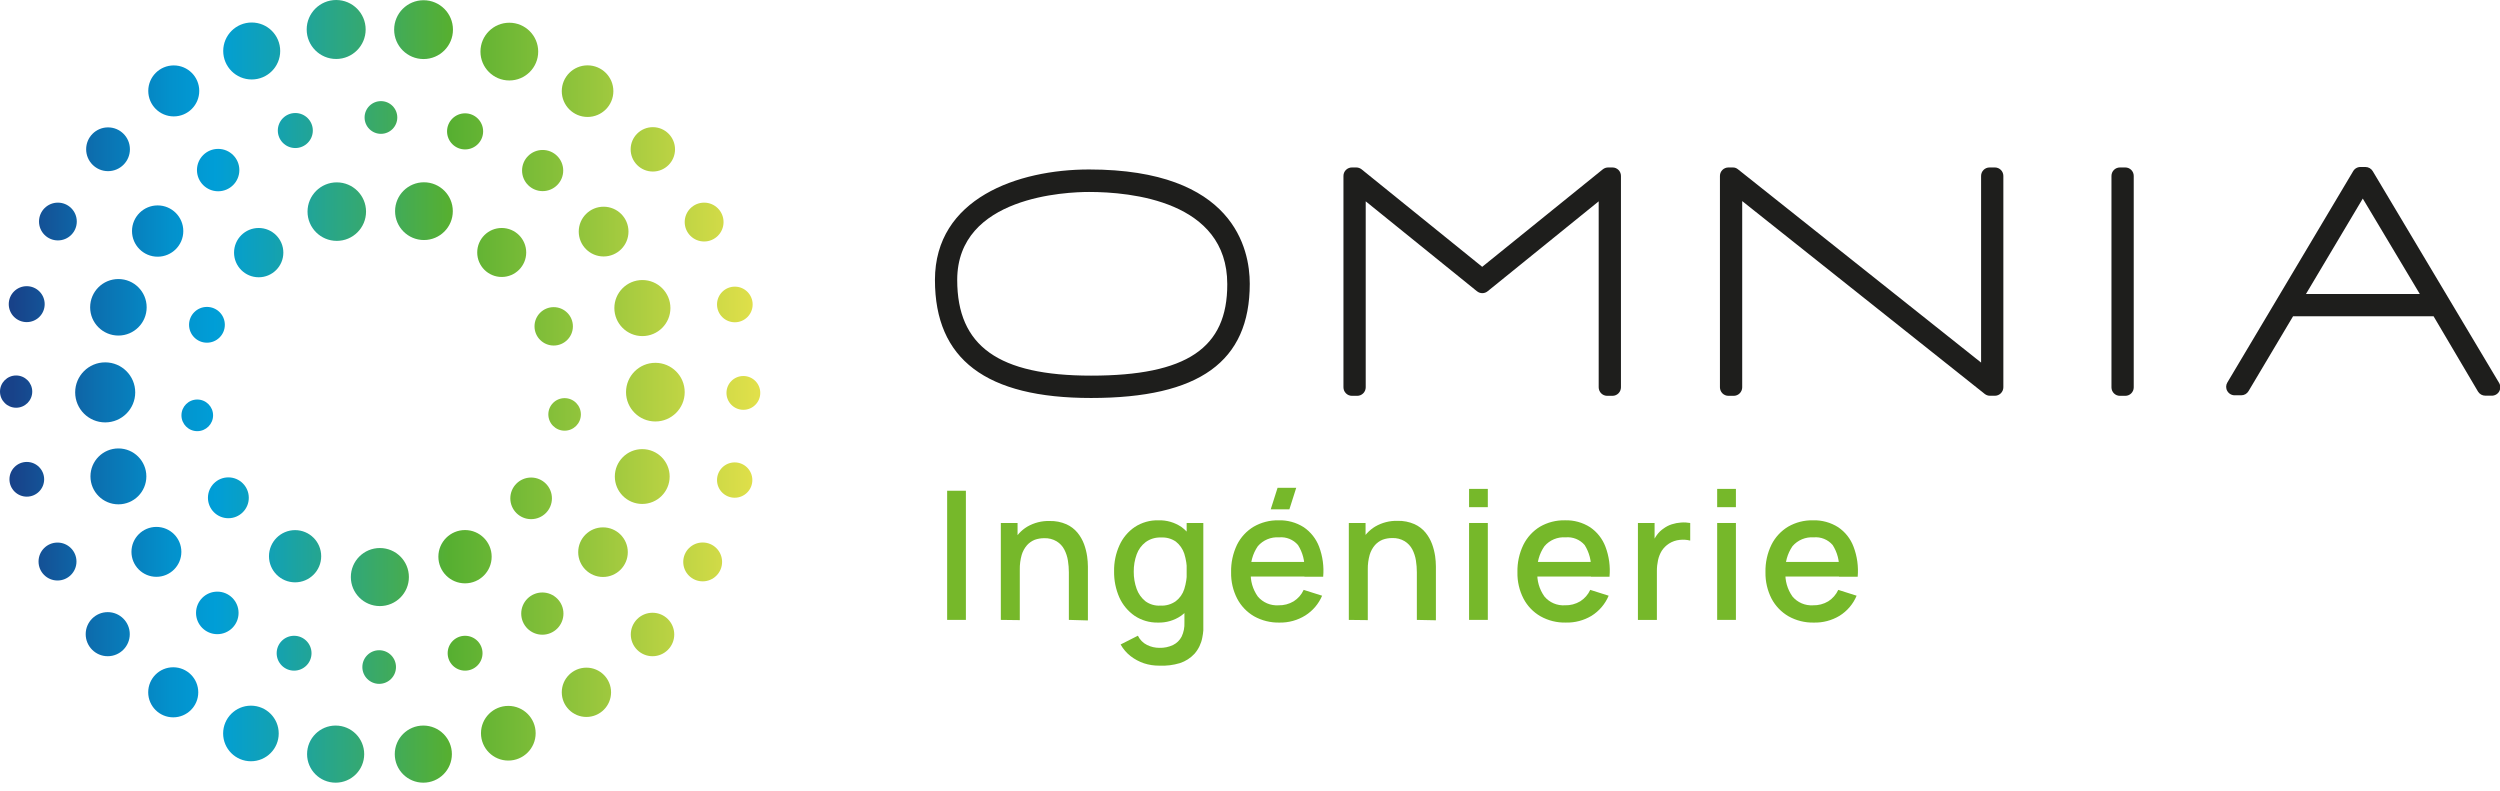 <svg xmlns="http://www.w3.org/2000/svg" width="278" height="88" viewBox="0 0 278 88" fill="none"><g clip-path="url(#clip0_1526_71462)"><path d="M105.323 68.932V54.57H107.407V68.932H105.323Z" fill="#76B82A"></path><path d="M111.292 68.932V58.157H113.153V61.273H113.401V68.958L111.292 68.932ZM118.857 68.932V63.638C118.856 63.206 118.822 62.775 118.755 62.349C118.689 61.917 118.553 61.499 118.353 61.111C118.158 60.733 117.863 60.417 117.5 60.197C117.08 59.947 116.596 59.826 116.108 59.847C115.75 59.846 115.395 59.906 115.058 60.026C114.732 60.159 114.44 60.363 114.204 60.624C113.934 60.937 113.733 61.304 113.614 61.7C113.463 62.23 113.391 62.78 113.401 63.331L112.112 62.836C112.097 61.951 112.284 61.075 112.658 60.274C113.01 59.568 113.554 58.975 114.229 58.566C114.983 58.129 115.843 57.91 116.714 57.934C117.36 57.917 118.001 58.042 118.593 58.302C119.069 58.517 119.489 58.838 119.822 59.241C120.132 59.623 120.377 60.052 120.548 60.513C120.707 60.95 120.822 61.402 120.889 61.862C120.944 62.244 120.972 62.629 120.975 63.015V68.992L118.857 68.932Z" fill="#76B82A"></path><path d="M128.745 69.231C127.836 69.247 126.943 68.988 126.184 68.488C125.44 67.975 124.85 67.27 124.476 66.447C124.072 65.531 123.871 64.537 123.887 63.536C123.868 62.536 124.072 61.544 124.485 60.633C124.854 59.81 125.446 59.106 126.192 58.6C126.971 58.093 127.885 57.834 128.814 57.858C129.724 57.829 130.621 58.089 131.375 58.6C132.074 59.114 132.613 59.816 132.929 60.624C133.647 62.493 133.647 64.561 132.929 66.43C132.604 67.247 132.053 67.955 131.341 68.471C130.58 68.996 129.67 69.262 128.745 69.231ZM128.908 74.021C128.328 74.026 127.751 73.937 127.2 73.756C126.668 73.573 126.169 73.305 125.723 72.962C125.269 72.609 124.892 72.167 124.613 71.665L126.534 70.691C126.751 71.14 127.111 71.504 127.559 71.724C127.983 71.934 128.451 72.042 128.925 72.04C129.449 72.057 129.97 71.949 130.445 71.724C130.857 71.523 131.192 71.193 131.401 70.785C131.628 70.3 131.733 69.766 131.708 69.231V66.191H131.956V58.156H133.809V69.257C133.809 69.547 133.809 69.82 133.809 70.11C133.789 70.372 133.751 70.631 133.698 70.887C133.579 71.551 133.284 72.17 132.844 72.681C132.398 73.17 131.834 73.534 131.205 73.739C130.469 73.962 129.701 74.057 128.933 74.021H128.908ZM129.036 67.344C129.643 67.378 130.245 67.207 130.743 66.857C131.19 66.516 131.521 66.044 131.691 65.508C132.09 64.223 132.09 62.848 131.691 61.563C131.515 61.035 131.188 60.569 130.752 60.223C130.269 59.892 129.688 59.733 129.104 59.77C128.493 59.742 127.891 59.923 127.396 60.282C126.938 60.632 126.591 61.106 126.397 61.649C126.176 62.262 126.066 62.91 126.073 63.561C126.065 64.219 126.175 64.872 126.397 65.491C126.591 66.031 126.931 66.507 127.379 66.866C127.86 67.212 128.445 67.381 129.036 67.344Z" fill="#76B82A"></path><path d="M142.279 69.231C141.291 69.254 140.315 69.013 139.452 68.531C138.653 68.067 138.002 67.386 137.574 66.567C137.108 65.662 136.877 64.656 136.899 63.639C136.874 62.579 137.1 61.529 137.557 60.573C137.972 59.742 138.614 59.046 139.41 58.567C140.25 58.084 141.207 57.838 142.176 57.858C143.166 57.828 144.141 58.096 144.977 58.626C145.755 59.157 146.351 59.914 146.685 60.795C147.084 61.86 147.239 63.001 147.137 64.134H145.054V63.374C145.112 62.399 144.861 61.431 144.336 60.607C144.079 60.306 143.753 60.072 143.386 59.923C143.019 59.774 142.622 59.716 142.227 59.754C141.785 59.722 141.342 59.795 140.933 59.965C140.523 60.136 140.16 60.399 139.871 60.735C139.296 61.571 139.02 62.575 139.085 63.587C139.023 64.567 139.301 65.538 139.871 66.337C140.149 66.665 140.5 66.923 140.896 67.092C141.292 67.261 141.721 67.336 142.151 67.31C142.751 67.329 143.344 67.175 143.858 66.866C144.345 66.559 144.73 66.117 144.968 65.594L147.018 66.243C146.635 67.147 145.986 67.913 145.156 68.437C144.294 68.975 143.295 69.251 142.279 69.231ZM138.436 64.108V62.486H146.121V64.108H138.436ZM143.38 56.637H141.305L142.065 54.246H144.14L143.38 56.637Z" fill="#76B82A"></path><path d="M149.989 68.933V58.157H151.851V61.274H152.098V68.958L149.989 68.933ZM157.554 68.933V63.639C157.555 63.201 157.52 62.765 157.452 62.332C157.386 61.901 157.25 61.483 157.051 61.094C156.853 60.719 156.558 60.403 156.197 60.181C155.777 59.931 155.293 59.809 154.805 59.831C154.447 59.829 154.092 59.89 153.755 60.01C153.429 60.142 153.137 60.347 152.901 60.608C152.631 60.921 152.43 61.287 152.312 61.684C152.161 62.214 152.089 62.763 152.098 63.314L150.8 62.819C150.788 61.934 150.978 61.058 151.355 60.258C151.704 59.549 152.25 58.956 152.927 58.55C153.68 58.112 154.54 57.893 155.411 57.918C156.057 57.9 156.698 58.026 157.29 58.285C157.766 58.5 158.187 58.821 158.519 59.224C158.829 59.606 159.074 60.036 159.245 60.497C159.405 60.934 159.519 61.386 159.587 61.846C159.641 62.228 159.67 62.613 159.672 62.998V68.975L157.554 68.933Z" fill="#76B82A"></path><path d="M163.361 56.397V54.365H165.445V56.397H163.361ZM163.361 68.932V58.156H165.445V68.932H163.361Z" fill="#76B82A"></path><path d="M174.119 69.23C173.134 69.255 172.16 69.013 171.301 68.53C170.498 68.069 169.843 67.387 169.414 66.566C168.949 65.662 168.717 64.655 168.739 63.638C168.713 62.577 168.941 61.526 169.405 60.572C169.82 59.743 170.459 59.048 171.25 58.566C172.09 58.082 173.047 57.837 174.016 57.857C175.006 57.826 175.982 58.094 176.817 58.625C177.597 59.154 178.194 59.912 178.525 60.794C178.928 61.858 179.083 63 178.977 64.133H176.919V63.373C176.981 62.399 176.733 61.431 176.211 60.606C175.951 60.306 175.624 60.071 175.255 59.923C174.887 59.774 174.489 59.716 174.093 59.752C173.652 59.721 173.21 59.793 172.802 59.963C172.394 60.134 172.032 60.398 171.745 60.734C171.164 61.567 170.884 62.573 170.951 63.586C170.891 64.567 171.172 65.538 171.745 66.336C172.021 66.665 172.37 66.924 172.765 67.093C173.159 67.262 173.588 67.336 174.016 67.309C174.616 67.328 175.209 67.174 175.724 66.865C176.21 66.558 176.596 66.116 176.834 65.593L178.883 66.242C178.495 67.166 177.83 67.948 176.979 68.479C176.117 68.996 175.124 69.257 174.119 69.23ZM170.276 64.107V62.485H177.961V64.107H170.276Z" fill="#76B82A"></path><path d="M182.137 68.933V58.157H183.99V60.778L183.733 60.437C183.864 60.096 184.039 59.775 184.254 59.48C184.455 59.202 184.704 58.962 184.989 58.772C185.266 58.567 185.574 58.408 185.902 58.302C186.237 58.194 186.584 58.128 186.935 58.106C187.275 58.079 187.616 58.097 187.952 58.157V60.112C187.569 60.016 187.173 59.99 186.782 60.035C186.359 60.077 185.953 60.217 185.595 60.445C185.275 60.651 185.002 60.922 184.792 61.239C184.596 61.561 184.455 61.913 184.374 62.281C184.287 62.679 184.244 63.086 184.246 63.493V68.933H182.137Z" fill="#76B82A"></path><path d="M190.949 56.397V54.365H193.033V56.397H190.949ZM190.949 68.932V58.156H193.033V68.932H190.949Z" fill="#76B82A"></path><path d="M201.7 69.231C200.715 69.254 199.742 69.012 198.882 68.531C198.081 68.067 197.427 67.386 196.995 66.567C196.533 65.661 196.302 64.655 196.32 63.638C196.294 62.578 196.522 61.527 196.986 60.573C197.401 59.742 198.044 59.046 198.839 58.566C199.677 58.083 200.631 57.838 201.597 57.858C202.589 57.828 203.568 58.096 204.406 58.626C205.187 59.154 205.784 59.912 206.114 60.795C206.517 61.859 206.675 63 206.575 64.134H204.5V63.374C204.566 62.399 204.318 61.43 203.792 60.607C203.534 60.307 203.208 60.072 202.841 59.924C202.474 59.775 202.077 59.717 201.683 59.753C201.24 59.721 200.797 59.793 200.388 59.964C199.978 60.134 199.615 60.399 199.326 60.735C198.751 61.571 198.475 62.575 198.54 63.587C198.479 64.567 198.756 65.538 199.326 66.337C199.603 66.664 199.952 66.923 200.347 67.092C200.741 67.261 201.169 67.335 201.597 67.31C202.197 67.329 202.79 67.174 203.305 66.866C203.789 66.557 204.174 66.115 204.415 65.594L206.456 66.243C206.071 67.169 205.405 67.951 204.552 68.48C203.692 68.996 202.702 69.256 201.7 69.231ZM197.857 64.108V62.486H205.542V64.108H197.857Z" fill="#76B82A"></path><path d="M121.103 18.845C113.196 18.845 103.966 22.055 103.966 31.132C103.966 39.961 109.644 44.256 121.325 44.256C133.364 44.256 138.974 40.217 138.974 31.55C138.974 27.725 137.232 18.845 121.103 18.845ZM121.325 41.771C111.036 41.771 106.442 38.492 106.442 31.132C106.442 21.791 118.686 21.346 121.103 21.346C125.731 21.346 136.472 22.346 136.472 31.593C136.498 38.714 131.955 41.771 121.325 41.771Z" fill="#1E1E1C"></path><path d="M179.311 18.622H178.824C178.611 18.623 178.403 18.695 178.235 18.827L164.821 29.671L151.407 18.827C151.238 18.695 151.031 18.623 150.818 18.622H150.331C150.207 18.622 150.085 18.646 149.971 18.694C149.857 18.741 149.754 18.81 149.667 18.897C149.579 18.984 149.51 19.088 149.463 19.202C149.416 19.316 149.392 19.438 149.392 19.561V43.068C149.392 43.318 149.49 43.558 149.666 43.735C149.842 43.913 150.081 44.014 150.331 44.016H150.929C151.178 44.014 151.417 43.913 151.593 43.735C151.769 43.558 151.868 43.318 151.868 43.068V22.388L164.035 32.224L164.24 32.386C164.407 32.524 164.617 32.6 164.834 32.6C165.05 32.6 165.26 32.524 165.427 32.386L177.774 22.388V43.068C177.774 43.318 177.873 43.558 178.048 43.735C178.224 43.913 178.463 44.014 178.713 44.016H179.311C179.561 44.014 179.8 43.913 179.976 43.735C180.151 43.558 180.25 43.318 180.25 43.068V19.561C180.25 19.312 180.151 19.073 179.975 18.897C179.799 18.721 179.56 18.622 179.311 18.622Z" fill="#1E1E1C"></path><path d="M221.834 18.622H221.236C220.987 18.622 220.748 18.721 220.572 18.898C220.396 19.074 220.297 19.313 220.297 19.562V40.319L193.263 18.827C193.102 18.689 192.895 18.616 192.683 18.622H192.196C192.073 18.622 191.951 18.647 191.837 18.694C191.723 18.741 191.619 18.81 191.532 18.898C191.445 18.985 191.376 19.088 191.328 19.202C191.281 19.316 191.257 19.438 191.257 19.562V43.069C191.257 43.318 191.356 43.558 191.531 43.736C191.707 43.913 191.946 44.014 192.196 44.016H192.794C193.044 44.014 193.283 43.913 193.458 43.736C193.634 43.558 193.733 43.318 193.733 43.069V22.362L220.698 43.803C220.863 43.934 221.067 44.007 221.279 44.008H221.834C222.08 44.007 222.316 43.908 222.491 43.734C222.58 43.646 222.651 43.541 222.7 43.425C222.748 43.31 222.773 43.185 222.773 43.06V19.562C222.773 19.313 222.674 19.074 222.498 18.898C222.322 18.721 222.083 18.622 221.834 18.622Z" fill="#1E1E1C"></path><path d="M236.332 18.622H235.734C235.215 18.622 234.795 19.043 234.795 19.561V43.077C234.795 43.595 235.215 44.016 235.734 44.016H236.332C236.851 44.016 237.271 43.595 237.271 43.077V19.561C237.271 19.043 236.851 18.622 236.332 18.622Z" fill="#1E1E1C"></path><path d="M277.871 42.53L263.843 19.023C263.759 18.885 263.641 18.771 263.501 18.692C263.36 18.613 263.201 18.571 263.04 18.571H262.528C262.357 18.561 262.186 18.6 262.036 18.681C261.885 18.762 261.76 18.884 261.674 19.032L247.679 42.538C247.593 42.682 247.548 42.846 247.548 43.012C247.548 43.179 247.593 43.343 247.679 43.486C247.765 43.635 247.89 43.758 248.04 43.84C248.191 43.923 248.361 43.963 248.533 43.956H249.224C249.388 43.957 249.55 43.915 249.692 43.834C249.834 43.753 249.953 43.636 250.036 43.495L254.988 35.17H270.614L275.557 43.546C275.642 43.685 275.762 43.799 275.904 43.879C276.046 43.958 276.206 43.999 276.369 43.999H277.06C277.233 44.005 277.404 43.964 277.554 43.88C277.705 43.795 277.83 43.671 277.914 43.52C277.997 43.367 278.037 43.194 278.03 43.019C278.022 42.845 277.968 42.676 277.871 42.53ZM256.422 32.694L262.741 22.08L269.085 32.694H256.422Z" fill="#1E1E1C"></path><path d="M37.382 6.558C39.193 6.558 40.661 5.09 40.661 3.279C40.661 1.468 39.193 0 37.382 0C35.572 0 34.103 1.468 34.103 3.279C34.103 5.09 35.572 6.558 37.382 6.558Z" fill="url(#paint0_linear_1526_71462)"></path><path d="M27.99 8.838C29.74 8.838 31.158 7.419 31.158 5.67C31.158 3.92 29.74 2.502 27.99 2.502C26.241 2.502 24.822 3.92 24.822 5.67C24.822 7.419 26.241 8.838 27.99 8.838Z" fill="url(#paint1_linear_1526_71462)"></path><path d="M19.322 12.944C20.888 12.944 22.157 11.675 22.157 10.109C22.157 8.544 20.888 7.274 19.322 7.274C17.756 7.274 16.487 8.544 16.487 10.109C16.487 11.675 17.756 12.944 19.322 12.944Z" fill="url(#paint2_linear_1526_71462)"></path><path d="M32.839 16.462C33.915 16.462 34.786 15.59 34.786 14.515C34.786 13.44 33.915 12.568 32.839 12.568C31.764 12.568 30.893 13.44 30.893 14.515C30.893 15.59 31.764 16.462 32.839 16.462Z" fill="url(#paint3_linear_1526_71462)"></path><path d="M42.361 14.883C43.365 14.883 44.179 14.068 44.179 13.064C44.179 12.059 43.365 11.245 42.361 11.245C41.356 11.245 40.542 12.059 40.542 13.064C40.542 14.068 41.356 14.883 42.361 14.883Z" fill="url(#paint4_linear_1526_71462)"></path><path d="M47.099 6.566C48.906 6.566 50.37 5.102 50.37 3.296C50.37 1.49 48.906 0.025 47.099 0.025C45.293 0.025 43.829 1.49 43.829 3.296C43.829 5.102 45.293 6.566 47.099 6.566Z" fill="url(#paint5_linear_1526_71462)"></path><path d="M56.637 8.948C58.41 8.948 59.848 7.511 59.848 5.738C59.848 3.965 58.41 2.527 56.637 2.527C54.864 2.527 53.427 3.965 53.427 5.738C53.427 7.511 54.864 8.948 56.637 8.948Z" fill="url(#paint6_linear_1526_71462)"></path><path d="M51.718 16.616C52.827 16.616 53.725 15.717 53.725 14.609C53.725 13.501 52.827 12.602 51.718 12.602C50.61 12.602 49.712 13.501 49.712 14.609C49.712 15.717 50.61 16.616 51.718 16.616Z" fill="url(#paint7_linear_1526_71462)"></path><path d="M60.342 21.253C61.606 21.253 62.63 20.228 62.63 18.964C62.63 17.7 61.606 16.676 60.342 16.676C59.078 16.676 58.054 17.7 58.054 18.964C58.054 20.228 59.078 21.253 60.342 21.253Z" fill="url(#paint8_linear_1526_71462)"></path><path d="M65.338 13.005C66.922 13.005 68.207 11.72 68.207 10.136C68.207 8.551 66.922 7.267 65.338 7.267C63.753 7.267 62.469 8.551 62.469 10.136C62.469 11.72 63.753 13.005 65.338 13.005Z" fill="url(#paint9_linear_1526_71462)"></path><path d="M72.596 19.075C73.958 19.075 75.063 17.97 75.063 16.607C75.063 15.245 73.958 14.14 72.596 14.14C71.233 14.14 70.128 15.245 70.128 16.607C70.128 17.97 71.233 19.075 72.596 19.075Z" fill="url(#paint10_linear_1526_71462)"></path><path d="M47.142 26.692C48.915 26.692 50.353 25.254 50.353 23.481C50.353 21.708 48.915 20.27 47.142 20.27C45.369 20.27 43.932 21.708 43.932 23.481C43.932 25.254 45.369 26.692 47.142 26.692Z" fill="url(#paint11_linear_1526_71462)"></path><path d="M67.122 28.519C68.65 28.519 69.888 27.281 69.888 25.753C69.888 24.225 68.65 22.986 67.122 22.986C65.594 22.986 64.356 24.225 64.356 25.753C64.356 27.281 65.594 28.519 67.122 28.519Z" fill="url(#paint12_linear_1526_71462)"></path><path d="M37.45 26.786C39.247 26.786 40.704 25.329 40.704 23.532C40.704 21.736 39.247 20.279 37.45 20.279C35.654 20.279 34.197 21.736 34.197 23.532C34.197 25.329 35.654 26.786 37.45 26.786Z" fill="url(#paint13_linear_1526_71462)"></path><path d="M24.259 21.269C25.561 21.269 26.616 20.214 26.616 18.912C26.616 17.611 25.561 16.556 24.259 16.556C22.957 16.556 21.902 17.611 21.902 18.912C21.902 20.214 22.957 21.269 24.259 21.269Z" fill="url(#paint14_linear_1526_71462)"></path><path d="M12.014 19.032C13.358 19.032 14.447 17.942 14.447 16.599C14.447 15.255 13.358 14.165 12.014 14.165C10.67 14.165 9.58 15.255 9.58 16.599C9.58 17.942 10.67 19.032 12.014 19.032Z" fill="url(#paint15_linear_1526_71462)"></path><path d="M17.531 28.545C19.106 28.545 20.383 27.268 20.383 25.693C20.383 24.118 19.106 22.841 17.531 22.841C15.956 22.841 14.679 24.118 14.679 25.693C14.679 27.268 15.956 28.545 17.531 28.545Z" fill="url(#paint16_linear_1526_71462)"></path><path d="M28.767 30.833C30.281 30.833 31.508 29.606 31.508 28.093C31.508 26.579 30.281 25.352 28.767 25.352C27.253 25.352 26.026 26.579 26.026 28.093C26.026 29.606 27.253 30.833 28.767 30.833Z" fill="url(#paint17_linear_1526_71462)"></path><path d="M23.012 38.108C24.111 38.108 25.002 37.217 25.002 36.118C25.002 35.02 24.111 34.129 23.012 34.129C21.913 34.129 21.023 35.02 21.023 36.118C21.023 37.217 21.913 38.108 23.012 38.108Z" fill="url(#paint18_linear_1526_71462)"></path><path d="M13.167 37.314C14.902 37.314 16.309 35.907 16.309 34.172C16.309 32.436 14.902 31.029 13.167 31.029C11.431 31.029 10.024 32.436 10.024 34.172C10.024 35.907 11.431 37.314 13.167 37.314Z" fill="url(#paint19_linear_1526_71462)"></path><path d="M6.438 26.734C7.598 26.734 8.539 25.794 8.539 24.634C8.539 23.474 7.598 22.533 6.438 22.533C5.278 22.533 4.338 23.474 4.338 24.634C4.338 25.794 5.278 26.734 6.438 26.734Z" fill="url(#paint20_linear_1526_71462)"></path><path d="M2.971 35.819C4.074 35.819 4.969 34.925 4.969 33.821C4.969 32.718 4.074 31.823 2.971 31.823C1.867 31.823 0.973 32.718 0.973 33.821C0.973 34.925 1.867 35.819 2.971 35.819Z" fill="url(#paint21_linear_1526_71462)"></path><path d="M11.698 46.971C13.542 46.971 15.037 45.476 15.037 43.633C15.037 41.789 13.542 40.294 11.698 40.294C9.854 40.294 8.359 41.789 8.359 43.633C8.359 45.476 9.854 46.971 11.698 46.971Z" fill="url(#paint22_linear_1526_71462)"></path><path d="M21.936 47.945C22.907 47.945 23.695 47.157 23.695 46.186C23.695 45.214 22.907 44.427 21.936 44.427C20.964 44.427 20.177 45.214 20.177 46.186C20.177 47.157 20.964 47.945 21.936 47.945Z" fill="url(#paint23_linear_1526_71462)"></path><path d="M1.793 45.34C2.783 45.34 3.586 44.537 3.586 43.547C3.586 42.557 2.783 41.754 1.793 41.754C0.803 41.754 0 42.557 0 43.547C0 44.537 0.803 45.34 1.793 45.34Z" fill="url(#paint24_linear_1526_71462)"></path><path d="M2.981 55.228C4.046 55.228 4.91 54.364 4.91 53.298C4.91 52.232 4.046 51.368 2.981 51.368C1.915 51.368 1.051 52.232 1.051 53.298C1.051 54.364 1.915 55.228 2.981 55.228Z" fill="url(#paint25_linear_1526_71462)"></path><path d="M13.167 56.082C14.883 56.082 16.275 54.691 16.275 52.974C16.275 51.258 14.883 49.866 13.167 49.866C11.45 49.866 10.059 51.258 10.059 52.974C10.059 54.691 11.45 56.082 13.167 56.082Z" fill="url(#paint26_linear_1526_71462)"></path><path d="M25.394 57.627C26.649 57.627 27.666 56.61 27.666 55.355C27.666 54.101 26.649 53.084 25.394 53.084C24.14 53.084 23.123 54.101 23.123 55.355C23.123 56.61 24.14 57.627 25.394 57.627Z" fill="url(#paint27_linear_1526_71462)"></path><path d="M17.393 64.142C18.926 64.142 20.168 62.9 20.168 61.367C20.168 59.834 18.926 58.592 17.393 58.592C15.861 58.592 14.618 59.834 14.618 61.367C14.618 62.9 15.861 64.142 17.393 64.142Z" fill="url(#paint28_linear_1526_71462)"></path><path d="M6.395 64.552C7.56 64.552 8.504 63.608 8.504 62.443C8.504 61.278 7.56 60.334 6.395 60.334C5.23 60.334 4.286 61.278 4.286 62.443C4.286 63.608 5.23 64.552 6.395 64.552Z" fill="url(#paint29_linear_1526_71462)"></path><path d="M11.98 72.971C13.333 72.971 14.431 71.873 14.431 70.52C14.431 69.166 13.333 68.069 11.98 68.069C10.627 68.069 9.529 69.166 9.529 70.52C9.529 71.873 10.627 72.971 11.98 72.971Z" fill="url(#paint30_linear_1526_71462)"></path><path d="M24.164 70.52C25.47 70.52 26.529 69.462 26.529 68.155C26.529 66.849 25.47 65.79 24.164 65.79C22.858 65.79 21.799 66.849 21.799 68.155C21.799 69.462 22.858 70.52 24.164 70.52Z" fill="url(#paint31_linear_1526_71462)"></path><path d="M19.263 79.768C20.8 79.768 22.047 78.522 22.047 76.985C22.047 75.447 20.8 74.201 19.263 74.201C17.726 74.201 16.48 75.447 16.48 76.985C16.48 78.522 17.726 79.768 19.263 79.768Z" fill="url(#paint32_linear_1526_71462)"></path><path d="M32.703 74.576C33.773 74.576 34.641 73.708 34.641 72.638C34.641 71.567 33.773 70.699 32.703 70.699C31.632 70.699 30.765 71.567 30.765 72.638C30.765 73.708 31.632 74.576 32.703 74.576Z" fill="url(#paint33_linear_1526_71462)"></path><path d="M27.904 84.652C29.611 84.652 30.994 83.268 30.994 81.561C30.994 79.854 29.611 78.47 27.904 78.47C26.196 78.47 24.812 79.854 24.812 81.561C24.812 83.268 26.196 84.652 27.904 84.652Z" fill="url(#paint34_linear_1526_71462)"></path><path d="M32.814 64.756C34.418 64.756 35.717 63.457 35.717 61.853C35.717 60.25 34.418 58.95 32.814 58.95C31.211 58.95 29.911 60.25 29.911 61.853C29.911 63.457 31.211 64.756 32.814 64.756Z" fill="url(#paint35_linear_1526_71462)"></path><path d="M42.241 67.396C44.024 67.396 45.469 65.951 45.469 64.168C45.469 62.386 44.024 60.94 42.241 60.94C40.459 60.94 39.014 62.386 39.014 64.168C39.014 65.951 40.459 67.396 42.241 67.396Z" fill="url(#paint36_linear_1526_71462)"></path><path d="M51.71 64.868C53.346 64.868 54.673 63.542 54.673 61.905C54.673 60.269 53.346 58.942 51.71 58.942C50.074 58.942 48.747 60.269 48.747 61.905C48.747 63.542 50.074 64.868 51.71 64.868Z" fill="url(#paint37_linear_1526_71462)"></path><path d="M51.718 74.576C52.789 74.576 53.657 73.708 53.657 72.638C53.657 71.567 52.789 70.699 51.718 70.699C50.648 70.699 49.78 71.567 49.78 72.638C49.78 73.708 50.648 74.576 51.718 74.576Z" fill="url(#paint38_linear_1526_71462)"></path><path d="M42.164 76.045C43.197 76.045 44.034 75.207 44.034 74.175C44.034 73.142 43.197 72.305 42.164 72.305C41.131 72.305 40.294 73.142 40.294 74.175C40.294 75.207 41.131 76.045 42.164 76.045Z" fill="url(#paint39_linear_1526_71462)"></path><path d="M37.323 87.034C39.077 87.034 40.499 85.612 40.499 83.858C40.499 82.104 39.077 80.682 37.323 80.682C35.569 80.682 34.147 82.104 34.147 83.858C34.147 85.612 35.569 87.034 37.323 87.034Z" fill="url(#paint40_linear_1526_71462)"></path><path d="M56.525 84.575C58.204 84.575 59.565 83.214 59.565 81.535C59.565 79.856 58.204 78.495 56.525 78.495C54.846 78.495 53.485 79.856 53.485 81.535C53.485 83.214 54.846 84.575 56.525 84.575Z" fill="url(#paint41_linear_1526_71462)"></path><path d="M65.21 79.725C66.723 79.725 67.951 78.498 67.951 76.984C67.951 75.47 66.723 74.243 65.21 74.243C63.696 74.243 62.469 75.47 62.469 76.984C62.469 78.498 63.696 79.725 65.21 79.725Z" fill="url(#paint42_linear_1526_71462)"></path><path d="M72.561 72.971C73.895 72.971 74.977 71.889 74.977 70.554C74.977 69.22 73.895 68.138 72.561 68.138C71.226 68.138 70.144 69.22 70.144 70.554C70.144 71.889 71.226 72.971 72.561 72.971Z" fill="url(#paint43_linear_1526_71462)"></path><path d="M60.308 70.58C61.605 70.58 62.656 69.529 62.656 68.232C62.656 66.935 61.605 65.884 60.308 65.884C59.011 65.884 57.96 66.935 57.96 68.232C57.96 69.529 59.011 70.58 60.308 70.58Z" fill="url(#paint44_linear_1526_71462)"></path><path d="M47.074 87.034C48.828 87.034 50.25 85.612 50.25 83.858C50.25 82.104 48.828 80.682 47.074 80.682C45.32 80.682 43.898 82.104 43.898 83.858C43.898 85.612 45.32 87.034 47.074 87.034Z" fill="url(#paint45_linear_1526_71462)"></path><path d="M67.054 64.159C68.577 64.159 69.812 62.924 69.812 61.401C69.812 59.877 68.577 58.643 67.054 58.643C65.531 58.643 64.296 59.877 64.296 61.401C64.296 62.924 65.531 64.159 67.054 64.159Z" fill="url(#paint46_linear_1526_71462)"></path><path d="M78.137 64.646C79.33 64.646 80.297 63.678 80.297 62.486C80.297 61.292 79.33 60.325 78.137 60.325C76.944 60.325 75.977 61.292 75.977 62.486C75.977 63.678 76.944 64.646 78.137 64.646Z" fill="url(#paint47_linear_1526_71462)"></path><path d="M59.061 57.73C60.339 57.73 61.375 56.694 61.375 55.416C61.375 54.138 60.339 53.102 59.061 53.102C57.783 53.102 56.747 54.138 56.747 55.416C56.747 56.694 57.783 57.73 59.061 57.73Z" fill="url(#paint48_linear_1526_71462)"></path><path d="M71.417 56.039C73.101 56.039 74.466 54.674 74.466 52.991C74.466 51.307 73.101 49.942 71.417 49.942C69.734 49.942 68.369 51.307 68.369 52.991C68.369 54.674 69.734 56.039 71.417 56.039Z" fill="url(#paint49_linear_1526_71462)"></path><path d="M81.697 55.347C82.782 55.347 83.661 54.467 83.661 53.383C83.661 52.298 82.782 51.419 81.697 51.419C80.613 51.419 79.733 52.298 79.733 53.383C79.733 54.467 80.613 55.347 81.697 55.347Z" fill="url(#paint50_linear_1526_71462)"></path><path d="M82.663 45.571C83.7 45.571 84.541 44.729 84.541 43.692C84.541 42.654 83.7 41.813 82.663 41.813C81.625 41.813 80.784 42.654 80.784 43.692C80.784 44.729 81.625 45.571 82.663 45.571Z" fill="url(#paint51_linear_1526_71462)"></path><path d="M81.714 35.837C82.808 35.837 83.695 34.95 83.695 33.856C83.695 32.762 82.808 31.875 81.714 31.875C80.62 31.875 79.733 32.762 79.733 33.856C79.733 34.95 80.62 35.837 81.714 35.837Z" fill="url(#paint52_linear_1526_71462)"></path><path d="M71.434 37.373C73.155 37.373 74.551 35.977 74.551 34.256C74.551 32.535 73.155 31.14 71.434 31.14C69.713 31.14 68.317 32.535 68.317 34.256C68.317 35.977 69.713 37.373 71.434 37.373Z" fill="url(#paint53_linear_1526_71462)"></path><path d="M72.877 46.868C74.678 46.868 76.139 45.408 76.139 43.606C76.139 41.805 74.678 40.345 72.877 40.345C71.076 40.345 69.615 41.805 69.615 43.606C69.615 45.408 71.076 46.868 72.877 46.868Z" fill="url(#paint54_linear_1526_71462)"></path><path d="M62.785 47.893C63.785 47.893 64.595 47.082 64.595 46.083C64.595 45.083 63.785 44.273 62.785 44.273C61.785 44.273 60.975 45.083 60.975 46.083C60.975 47.082 61.785 47.893 62.785 47.893Z" fill="url(#paint55_linear_1526_71462)"></path><path d="M61.572 38.424C62.751 38.424 63.707 37.468 63.707 36.289C63.707 35.11 62.751 34.154 61.572 34.154C60.393 34.154 59.438 35.11 59.438 36.289C59.438 37.468 60.393 38.424 61.572 38.424Z" fill="url(#paint56_linear_1526_71462)"></path><path d="M55.791 30.799C57.295 30.799 58.515 29.58 58.515 28.075C58.515 26.571 57.295 25.352 55.791 25.352C54.287 25.352 53.067 26.571 53.067 28.075C53.067 29.58 54.287 30.799 55.791 30.799Z" fill="url(#paint57_linear_1526_71462)"></path><path d="M78.299 26.854C79.492 26.854 80.459 25.887 80.459 24.694C80.459 23.5 79.492 22.533 78.299 22.533C77.106 22.533 76.139 23.5 76.139 24.694C76.139 25.887 77.106 26.854 78.299 26.854Z" fill="url(#paint58_linear_1526_71462)"></path></g><defs><linearGradient id="paint0_linear_1526_71462" x1="85.011" y1="3.279" x2="1.401" y2="3.279" gradientUnits="userSpaceOnUse"><stop offset="0.01" stop-color="#E1E04A"></stop><stop offset="0.42" stop-color="#56AF31"></stop><stop offset="0.51" stop-color="#3CAA63"></stop><stop offset="0.66" stop-color="#11A1B6"></stop><stop offset="0.73" stop-color="#009ED7"></stop><stop offset="0.79" stop-color="#0391CC"></stop><stop offset="0.89" stop-color="#0C6FAF"></stop><stop offset="1" stop-color="#184289"></stop></linearGradient><linearGradient id="paint1_linear_1526_71462" x1="85.011" y1="5.67" x2="1.401" y2="5.67" gradientUnits="userSpaceOnUse"><stop offset="0.01" stop-color="#E1E04A"></stop><stop offset="0.42" stop-color="#56AF31"></stop><stop offset="0.51" stop-color="#3CAA63"></stop><stop offset="0.66" stop-color="#11A1B6"></stop><stop offset="0.73" stop-color="#009ED7"></stop><stop offset="0.79" stop-color="#0391CC"></stop><stop offset="0.89" stop-color="#0C6FAF"></stop><stop offset="1" stop-color="#184289"></stop></linearGradient><linearGradient id="paint2_linear_1526_71462" x1="85.01" y1="10.109" x2="1.4" y2="10.109" gradientUnits="userSpaceOnUse"><stop offset="0.01" stop-color="#E1E04A"></stop><stop offset="0.42" stop-color="#56AF31"></stop><stop offset="0.51" stop-color="#3CAA63"></stop><stop offset="0.66" stop-color="#11A1B6"></stop><stop offset="0.73" stop-color="#009ED7"></stop><stop offset="0.79" stop-color="#0391CC"></stop><stop offset="0.89" stop-color="#0C6FAF"></stop><stop offset="1" stop-color="#184289"></stop></linearGradient><linearGradient id="paint3_linear_1526_71462" x1="85.01" y1="14.515" x2="1.4" y2="14.515" gradientUnits="userSpaceOnUse"><stop offset="0.01" stop-color="#E1E04A"></stop><stop offset="0.42" stop-color="#56AF31"></stop><stop offset="0.51" stop-color="#3CAA63"></stop><stop offset="0.66" stop-color="#11A1B6"></stop><stop offset="0.73" stop-color="#009ED7"></stop><stop offset="0.79" stop-color="#0391CC"></stop><stop offset="0.89" stop-color="#0C6FAF"></stop><stop offset="1" stop-color="#184289"></stop></linearGradient><linearGradient id="paint4_linear_1526_71462" x1="85.011" y1="13.064" x2="1.401" y2="13.064" gradientUnits="userSpaceOnUse"><stop offset="0.01" stop-color="#E1E04A"></stop><stop offset="0.42" stop-color="#56AF31"></stop><stop offset="0.51" stop-color="#3CAA63"></stop><stop offset="0.66" stop-color="#11A1B6"></stop><stop offset="0.73" stop-color="#009ED7"></stop><stop offset="0.79" stop-color="#0391CC"></stop><stop offset="0.89" stop-color="#0C6FAF"></stop><stop offset="1" stop-color="#184289"></stop></linearGradient><linearGradient id="paint5_linear_1526_71462" x1="85.011" y1="3.296" x2="1.401" y2="3.296" gradientUnits="userSpaceOnUse"><stop offset="0.01" stop-color="#E1E04A"></stop><stop offset="0.42" stop-color="#56AF31"></stop><stop offset="0.51" stop-color="#3CAA63"></stop><stop offset="0.66" stop-color="#11A1B6"></stop><stop offset="0.73" stop-color="#009ED7"></stop><stop offset="0.79" stop-color="#0391CC"></stop><stop offset="0.89" stop-color="#0C6FAF"></stop><stop offset="1" stop-color="#184289"></stop></linearGradient><linearGradient id="paint6_linear_1526_71462" x1="85.011" y1="5.738" x2="1.401" y2="5.738" gradientUnits="userSpaceOnUse"><stop offset="0.01" stop-color="#E1E04A"></stop><stop offset="0.42" stop-color="#56AF31"></stop><stop offset="0.51" stop-color="#3CAA63"></stop><stop offset="0.66" stop-color="#11A1B6"></stop><stop offset="0.73" stop-color="#009ED7"></stop><stop offset="0.79" stop-color="#0391CC"></stop><stop offset="0.89" stop-color="#0C6FAF"></stop><stop offset="1" stop-color="#184289"></stop></linearGradient><linearGradient id="paint7_linear_1526_71462" x1="85.01" y1="14.609" x2="1.401" y2="14.609" gradientUnits="userSpaceOnUse"><stop offset="0.01" stop-color="#E1E04A"></stop><stop offset="0.42" stop-color="#56AF31"></stop><stop offset="0.51" stop-color="#3CAA63"></stop><stop offset="0.66" stop-color="#11A1B6"></stop><stop offset="0.73" stop-color="#009ED7"></stop><stop offset="0.79" stop-color="#0391CC"></stop><stop offset="0.89" stop-color="#0C6FAF"></stop><stop offset="1" stop-color="#184289"></stop></linearGradient><linearGradient id="paint8_linear_1526_71462" x1="85.01" y1="18.964" x2="1.4" y2="18.964" gradientUnits="userSpaceOnUse"><stop offset="0.01" stop-color="#E1E04A"></stop><stop offset="0.42" stop-color="#56AF31"></stop><stop offset="0.51" stop-color="#3CAA63"></stop><stop offset="0.66" stop-color="#11A1B6"></stop><stop offset="0.73" stop-color="#009ED7"></stop><stop offset="0.79" stop-color="#0391CC"></stop><stop offset="0.89" stop-color="#0C6FAF"></stop><stop offset="1" stop-color="#184289"></stop></linearGradient><linearGradient id="paint9_linear_1526_71462" x1="85.011" y1="10.136" x2="1.401" y2="10.136" gradientUnits="userSpaceOnUse"><stop offset="0.01" stop-color="#E1E04A"></stop><stop offset="0.42" stop-color="#56AF31"></stop><stop offset="0.51" stop-color="#3CAA63"></stop><stop offset="0.66" stop-color="#11A1B6"></stop><stop offset="0.73" stop-color="#009ED7"></stop><stop offset="0.79" stop-color="#0391CC"></stop><stop offset="0.89" stop-color="#0C6FAF"></stop><stop offset="1" stop-color="#184289"></stop></linearGradient><linearGradient id="paint10_linear_1526_71462" x1="85.011" y1="16.607" x2="1.401" y2="16.607" gradientUnits="userSpaceOnUse"><stop offset="0.01" stop-color="#E1E04A"></stop><stop offset="0.42" stop-color="#56AF31"></stop><stop offset="0.51" stop-color="#3CAA63"></stop><stop offset="0.66" stop-color="#11A1B6"></stop><stop offset="0.73" stop-color="#009ED7"></stop><stop offset="0.79" stop-color="#0391CC"></stop><stop offset="0.89" stop-color="#0C6FAF"></stop><stop offset="1" stop-color="#184289"></stop></linearGradient><linearGradient id="paint11_linear_1526_71462" x1="85.011" y1="23.481" x2="1.401" y2="23.481" gradientUnits="userSpaceOnUse"><stop offset="0.01" stop-color="#E1E04A"></stop><stop offset="0.42" stop-color="#56AF31"></stop><stop offset="0.51" stop-color="#3CAA63"></stop><stop offset="0.66" stop-color="#11A1B6"></stop><stop offset="0.73" stop-color="#009ED7"></stop><stop offset="0.79" stop-color="#0391CC"></stop><stop offset="0.89" stop-color="#0C6FAF"></stop><stop offset="1" stop-color="#184289"></stop></linearGradient><linearGradient id="paint12_linear_1526_71462" x1="85.01" y1="25.753" x2="1.4" y2="25.753" gradientUnits="userSpaceOnUse"><stop offset="0.01" stop-color="#E1E04A"></stop><stop offset="0.42" stop-color="#56AF31"></stop><stop offset="0.51" stop-color="#3CAA63"></stop><stop offset="0.66" stop-color="#11A1B6"></stop><stop offset="0.73" stop-color="#009ED7"></stop><stop offset="0.79" stop-color="#0391CC"></stop><stop offset="0.89" stop-color="#0C6FAF"></stop><stop offset="1" stop-color="#184289"></stop></linearGradient><linearGradient id="paint13_linear_1526_71462" x1="85.01" y1="23.532" x2="1.4" y2="23.532" gradientUnits="userSpaceOnUse"><stop offset="0.01" stop-color="#E1E04A"></stop><stop offset="0.42" stop-color="#56AF31"></stop><stop offset="0.51" stop-color="#3CAA63"></stop><stop offset="0.66" stop-color="#11A1B6"></stop><stop offset="0.73" stop-color="#009ED7"></stop><stop offset="0.79" stop-color="#0391CC"></stop><stop offset="0.89" stop-color="#0C6FAF"></stop><stop offset="1" stop-color="#184289"></stop></linearGradient><linearGradient id="paint14_linear_1526_71462" x1="85.011" y1="18.912" x2="1.401" y2="18.912" gradientUnits="userSpaceOnUse"><stop offset="0.01" stop-color="#E1E04A"></stop><stop offset="0.42" stop-color="#56AF31"></stop><stop offset="0.51" stop-color="#3CAA63"></stop><stop offset="0.66" stop-color="#11A1B6"></stop><stop offset="0.73" stop-color="#009ED7"></stop><stop offset="0.79" stop-color="#0391CC"></stop><stop offset="0.89" stop-color="#0C6FAF"></stop><stop offset="1" stop-color="#184289"></stop></linearGradient><linearGradient id="paint15_linear_1526_71462" x1="85.01" y1="16.599" x2="1.4" y2="16.599" gradientUnits="userSpaceOnUse"><stop offset="0.01" stop-color="#E1E04A"></stop><stop offset="0.42" stop-color="#56AF31"></stop><stop offset="0.51" stop-color="#3CAA63"></stop><stop offset="0.66" stop-color="#11A1B6"></stop><stop offset="0.73" stop-color="#009ED7"></stop><stop offset="0.79" stop-color="#0391CC"></stop><stop offset="0.89" stop-color="#0C6FAF"></stop><stop offset="1" stop-color="#184289"></stop></linearGradient><linearGradient id="paint16_linear_1526_71462" x1="85.011" y1="25.693" x2="1.401" y2="25.693" gradientUnits="userSpaceOnUse"><stop offset="0.01" stop-color="#E1E04A"></stop><stop offset="0.42" stop-color="#56AF31"></stop><stop offset="0.51" stop-color="#3CAA63"></stop><stop offset="0.66" stop-color="#11A1B6"></stop><stop offset="0.73" stop-color="#009ED7"></stop><stop offset="0.79" stop-color="#0391CC"></stop><stop offset="0.89" stop-color="#0C6FAF"></stop><stop offset="1" stop-color="#184289"></stop></linearGradient><linearGradient id="paint17_linear_1526_71462" x1="85.011" y1="28.093" x2="1.401" y2="28.093" gradientUnits="userSpaceOnUse"><stop offset="0.01" stop-color="#E1E04A"></stop><stop offset="0.42" stop-color="#56AF31"></stop><stop offset="0.51" stop-color="#3CAA63"></stop><stop offset="0.66" stop-color="#11A1B6"></stop><stop offset="0.73" stop-color="#009ED7"></stop><stop offset="0.79" stop-color="#0391CC"></stop><stop offset="0.89" stop-color="#0C6FAF"></stop><stop offset="1" stop-color="#184289"></stop></linearGradient><linearGradient id="paint18_linear_1526_71462" x1="85.011" y1="36.118" x2="1.401" y2="36.118" gradientUnits="userSpaceOnUse"><stop offset="0.01" stop-color="#E1E04A"></stop><stop offset="0.42" stop-color="#56AF31"></stop><stop offset="0.51" stop-color="#3CAA63"></stop><stop offset="0.66" stop-color="#11A1B6"></stop><stop offset="0.73" stop-color="#009ED7"></stop><stop offset="0.79" stop-color="#0391CC"></stop><stop offset="0.89" stop-color="#0C6FAF"></stop><stop offset="1" stop-color="#184289"></stop></linearGradient><linearGradient id="paint19_linear_1526_71462" x1="85.01" y1="34.172" x2="1.4" y2="34.172" gradientUnits="userSpaceOnUse"><stop offset="0.01" stop-color="#E1E04A"></stop><stop offset="0.42" stop-color="#56AF31"></stop><stop offset="0.51" stop-color="#3CAA63"></stop><stop offset="0.66" stop-color="#11A1B6"></stop><stop offset="0.73" stop-color="#009ED7"></stop><stop offset="0.79" stop-color="#0391CC"></stop><stop offset="0.89" stop-color="#0C6FAF"></stop><stop offset="1" stop-color="#184289"></stop></linearGradient><linearGradient id="paint20_linear_1526_71462" x1="85.011" y1="24.634" x2="1.401" y2="24.634" gradientUnits="userSpaceOnUse"><stop offset="0.01" stop-color="#E1E04A"></stop><stop offset="0.42" stop-color="#56AF31"></stop><stop offset="0.51" stop-color="#3CAA63"></stop><stop offset="0.66" stop-color="#11A1B6"></stop><stop offset="0.73" stop-color="#009ED7"></stop><stop offset="0.79" stop-color="#0391CC"></stop><stop offset="0.89" stop-color="#0C6FAF"></stop><stop offset="1" stop-color="#184289"></stop></linearGradient><linearGradient id="paint21_linear_1526_71462" x1="85.01" y1="33.821" x2="1.4" y2="33.821" gradientUnits="userSpaceOnUse"><stop offset="0.01" stop-color="#E1E04A"></stop><stop offset="0.42" stop-color="#56AF31"></stop><stop offset="0.51" stop-color="#3CAA63"></stop><stop offset="0.66" stop-color="#11A1B6"></stop><stop offset="0.73" stop-color="#009ED7"></stop><stop offset="0.79" stop-color="#0391CC"></stop><stop offset="0.89" stop-color="#0C6FAF"></stop><stop offset="1" stop-color="#184289"></stop></linearGradient><linearGradient id="paint22_linear_1526_71462" x1="85.01" y1="43.633" x2="1.4" y2="43.633" gradientUnits="userSpaceOnUse"><stop offset="0.01" stop-color="#E1E04A"></stop><stop offset="0.42" stop-color="#56AF31"></stop><stop offset="0.51" stop-color="#3CAA63"></stop><stop offset="0.66" stop-color="#11A1B6"></stop><stop offset="0.73" stop-color="#009ED7"></stop><stop offset="0.79" stop-color="#0391CC"></stop><stop offset="0.89" stop-color="#0C6FAF"></stop><stop offset="1" stop-color="#184289"></stop></linearGradient><linearGradient id="paint23_linear_1526_71462" x1="85.01" y1="46.186" x2="1.4" y2="46.186" gradientUnits="userSpaceOnUse"><stop offset="0.01" stop-color="#E1E04A"></stop><stop offset="0.42" stop-color="#56AF31"></stop><stop offset="0.51" stop-color="#3CAA63"></stop><stop offset="0.66" stop-color="#11A1B6"></stop><stop offset="0.73" stop-color="#009ED7"></stop><stop offset="0.79" stop-color="#0391CC"></stop><stop offset="0.89" stop-color="#0C6FAF"></stop><stop offset="1" stop-color="#184289"></stop></linearGradient><linearGradient id="paint24_linear_1526_71462" x1="85.01" y1="43.547" x2="1.4" y2="43.547" gradientUnits="userSpaceOnUse"><stop offset="0.01" stop-color="#E1E04A"></stop><stop offset="0.42" stop-color="#56AF31"></stop><stop offset="0.51" stop-color="#3CAA63"></stop><stop offset="0.66" stop-color="#11A1B6"></stop><stop offset="0.73" stop-color="#009ED7"></stop><stop offset="0.79" stop-color="#0391CC"></stop><stop offset="0.89" stop-color="#0C6FAF"></stop><stop offset="1" stop-color="#184289"></stop></linearGradient><linearGradient id="paint25_linear_1526_71462" x1="85.011" y1="53.298" x2="1.401" y2="53.298" gradientUnits="userSpaceOnUse"><stop offset="0.01" stop-color="#E1E04A"></stop><stop offset="0.42" stop-color="#56AF31"></stop><stop offset="0.51" stop-color="#3CAA63"></stop><stop offset="0.66" stop-color="#11A1B6"></stop><stop offset="0.73" stop-color="#009ED7"></stop><stop offset="0.79" stop-color="#0391CC"></stop><stop offset="0.89" stop-color="#0C6FAF"></stop><stop offset="1" stop-color="#184289"></stop></linearGradient><linearGradient id="paint26_linear_1526_71462" x1="85.01" y1="52.974" x2="1.4" y2="52.974" gradientUnits="userSpaceOnUse"><stop offset="0.01" stop-color="#E1E04A"></stop><stop offset="0.42" stop-color="#56AF31"></stop><stop offset="0.51" stop-color="#3CAA63"></stop><stop offset="0.66" stop-color="#11A1B6"></stop><stop offset="0.73" stop-color="#009ED7"></stop><stop offset="0.79" stop-color="#0391CC"></stop><stop offset="0.89" stop-color="#0C6FAF"></stop><stop offset="1" stop-color="#184289"></stop></linearGradient><linearGradient id="paint27_linear_1526_71462" x1="85.011" y1="55.355" x2="1.401" y2="55.355" gradientUnits="userSpaceOnUse"><stop offset="0.01" stop-color="#E1E04A"></stop><stop offset="0.42" stop-color="#56AF31"></stop><stop offset="0.51" stop-color="#3CAA63"></stop><stop offset="0.66" stop-color="#11A1B6"></stop><stop offset="0.73" stop-color="#009ED7"></stop><stop offset="0.79" stop-color="#0391CC"></stop><stop offset="0.89" stop-color="#0C6FAF"></stop><stop offset="1" stop-color="#184289"></stop></linearGradient><linearGradient id="paint28_linear_1526_71462" x1="85.01" y1="61.367" x2="1.4" y2="61.367" gradientUnits="userSpaceOnUse"><stop offset="0.01" stop-color="#E1E04A"></stop><stop offset="0.42" stop-color="#56AF31"></stop><stop offset="0.51" stop-color="#3CAA63"></stop><stop offset="0.66" stop-color="#11A1B6"></stop><stop offset="0.73" stop-color="#009ED7"></stop><stop offset="0.79" stop-color="#0391CC"></stop><stop offset="0.89" stop-color="#0C6FAF"></stop><stop offset="1" stop-color="#184289"></stop></linearGradient><linearGradient id="paint29_linear_1526_71462" x1="85.01" y1="62.443" x2="1.4" y2="62.443" gradientUnits="userSpaceOnUse"><stop offset="0.01" stop-color="#E1E04A"></stop><stop offset="0.42" stop-color="#56AF31"></stop><stop offset="0.51" stop-color="#3CAA63"></stop><stop offset="0.66" stop-color="#11A1B6"></stop><stop offset="0.73" stop-color="#009ED7"></stop><stop offset="0.79" stop-color="#0391CC"></stop><stop offset="0.89" stop-color="#0C6FAF"></stop><stop offset="1" stop-color="#184289"></stop></linearGradient><linearGradient id="paint30_linear_1526_71462" x1="85.011" y1="70.52" x2="1.401" y2="70.52" gradientUnits="userSpaceOnUse"><stop offset="0.01" stop-color="#E1E04A"></stop><stop offset="0.42" stop-color="#56AF31"></stop><stop offset="0.51" stop-color="#3CAA63"></stop><stop offset="0.66" stop-color="#11A1B6"></stop><stop offset="0.73" stop-color="#009ED7"></stop><stop offset="0.79" stop-color="#0391CC"></stop><stop offset="0.89" stop-color="#0C6FAF"></stop><stop offset="1" stop-color="#184289"></stop></linearGradient><linearGradient id="paint31_linear_1526_71462" x1="85.01" y1="68.155" x2="1.4" y2="68.155" gradientUnits="userSpaceOnUse"><stop offset="0.01" stop-color="#E1E04A"></stop><stop offset="0.42" stop-color="#56AF31"></stop><stop offset="0.51" stop-color="#3CAA63"></stop><stop offset="0.66" stop-color="#11A1B6"></stop><stop offset="0.73" stop-color="#009ED7"></stop><stop offset="0.79" stop-color="#0391CC"></stop><stop offset="0.89" stop-color="#0C6FAF"></stop><stop offset="1" stop-color="#184289"></stop></linearGradient><linearGradient id="paint32_linear_1526_71462" x1="85.01" y1="76.985" x2="1.4" y2="76.985" gradientUnits="userSpaceOnUse"><stop offset="0.01" stop-color="#E1E04A"></stop><stop offset="0.42" stop-color="#56AF31"></stop><stop offset="0.51" stop-color="#3CAA63"></stop><stop offset="0.66" stop-color="#11A1B6"></stop><stop offset="0.73" stop-color="#009ED7"></stop><stop offset="0.79" stop-color="#0391CC"></stop><stop offset="0.89" stop-color="#0C6FAF"></stop><stop offset="1" stop-color="#184289"></stop></linearGradient><linearGradient id="paint33_linear_1526_71462" x1="85.01" y1="72.638" x2="1.4" y2="72.638" gradientUnits="userSpaceOnUse"><stop offset="0.01" stop-color="#E1E04A"></stop><stop offset="0.42" stop-color="#56AF31"></stop><stop offset="0.51" stop-color="#3CAA63"></stop><stop offset="0.66" stop-color="#11A1B6"></stop><stop offset="0.73" stop-color="#009ED7"></stop><stop offset="0.79" stop-color="#0391CC"></stop><stop offset="0.89" stop-color="#0C6FAF"></stop><stop offset="1" stop-color="#184289"></stop></linearGradient><linearGradient id="paint34_linear_1526_71462" x1="85.01" y1="81.561" x2="1.4" y2="81.561" gradientUnits="userSpaceOnUse"><stop offset="0.01" stop-color="#E1E04A"></stop><stop offset="0.42" stop-color="#56AF31"></stop><stop offset="0.51" stop-color="#3CAA63"></stop><stop offset="0.66" stop-color="#11A1B6"></stop><stop offset="0.73" stop-color="#009ED7"></stop><stop offset="0.79" stop-color="#0391CC"></stop><stop offset="0.89" stop-color="#0C6FAF"></stop><stop offset="1" stop-color="#184289"></stop></linearGradient><linearGradient id="paint35_linear_1526_71462" x1="85.011" y1="61.853" x2="1.401" y2="61.853" gradientUnits="userSpaceOnUse"><stop offset="0.01" stop-color="#E1E04A"></stop><stop offset="0.42" stop-color="#56AF31"></stop><stop offset="0.51" stop-color="#3CAA63"></stop><stop offset="0.66" stop-color="#11A1B6"></stop><stop offset="0.73" stop-color="#009ED7"></stop><stop offset="0.79" stop-color="#0391CC"></stop><stop offset="0.89" stop-color="#0C6FAF"></stop><stop offset="1" stop-color="#184289"></stop></linearGradient><linearGradient id="paint36_linear_1526_71462" x1="85.011" y1="64.168" x2="1.401" y2="64.168" gradientUnits="userSpaceOnUse"><stop offset="0.01" stop-color="#E1E04A"></stop><stop offset="0.42" stop-color="#56AF31"></stop><stop offset="0.51" stop-color="#3CAA63"></stop><stop offset="0.66" stop-color="#11A1B6"></stop><stop offset="0.73" stop-color="#009ED7"></stop><stop offset="0.79" stop-color="#0391CC"></stop><stop offset="0.89" stop-color="#0C6FAF"></stop><stop offset="1" stop-color="#184289"></stop></linearGradient><linearGradient id="paint37_linear_1526_71462" x1="85.01" y1="61.905" x2="1.401" y2="61.905" gradientUnits="userSpaceOnUse"><stop offset="0.01" stop-color="#E1E04A"></stop><stop offset="0.42" stop-color="#56AF31"></stop><stop offset="0.51" stop-color="#3CAA63"></stop><stop offset="0.66" stop-color="#11A1B6"></stop><stop offset="0.73" stop-color="#009ED7"></stop><stop offset="0.79" stop-color="#0391CC"></stop><stop offset="0.89" stop-color="#0C6FAF"></stop><stop offset="1" stop-color="#184289"></stop></linearGradient><linearGradient id="paint38_linear_1526_71462" x1="85.011" y1="72.638" x2="1.401" y2="72.638" gradientUnits="userSpaceOnUse"><stop offset="0.01" stop-color="#E1E04A"></stop><stop offset="0.42" stop-color="#56AF31"></stop><stop offset="0.51" stop-color="#3CAA63"></stop><stop offset="0.66" stop-color="#11A1B6"></stop><stop offset="0.73" stop-color="#009ED7"></stop><stop offset="0.79" stop-color="#0391CC"></stop><stop offset="0.89" stop-color="#0C6FAF"></stop><stop offset="1" stop-color="#184289"></stop></linearGradient><linearGradient id="paint39_linear_1526_71462" x1="85.011" y1="74.175" x2="1.401" y2="74.175" gradientUnits="userSpaceOnUse"><stop offset="0.01" stop-color="#E1E04A"></stop><stop offset="0.42" stop-color="#56AF31"></stop><stop offset="0.51" stop-color="#3CAA63"></stop><stop offset="0.66" stop-color="#11A1B6"></stop><stop offset="0.73" stop-color="#009ED7"></stop><stop offset="0.79" stop-color="#0391CC"></stop><stop offset="0.89" stop-color="#0C6FAF"></stop><stop offset="1" stop-color="#184289"></stop></linearGradient><linearGradient id="paint40_linear_1526_71462" x1="85.011" y1="83.858" x2="1.401" y2="83.858" gradientUnits="userSpaceOnUse"><stop offset="0.01" stop-color="#E1E04A"></stop><stop offset="0.42" stop-color="#56AF31"></stop><stop offset="0.51" stop-color="#3CAA63"></stop><stop offset="0.66" stop-color="#11A1B6"></stop><stop offset="0.73" stop-color="#009ED7"></stop><stop offset="0.79" stop-color="#0391CC"></stop><stop offset="0.89" stop-color="#0C6FAF"></stop><stop offset="1" stop-color="#184289"></stop></linearGradient><linearGradient id="paint41_linear_1526_71462" x1="85.01" y1="81.535" x2="1.4" y2="81.535" gradientUnits="userSpaceOnUse"><stop offset="0.01" stop-color="#E1E04A"></stop><stop offset="0.42" stop-color="#56AF31"></stop><stop offset="0.51" stop-color="#3CAA63"></stop><stop offset="0.66" stop-color="#11A1B6"></stop><stop offset="0.73" stop-color="#009ED7"></stop><stop offset="0.79" stop-color="#0391CC"></stop><stop offset="0.89" stop-color="#0C6FAF"></stop><stop offset="1" stop-color="#184289"></stop></linearGradient><linearGradient id="paint42_linear_1526_71462" x1="85.011" y1="76.984" x2="1.401" y2="76.984" gradientUnits="userSpaceOnUse"><stop offset="0.01" stop-color="#E1E04A"></stop><stop offset="0.42" stop-color="#56AF31"></stop><stop offset="0.51" stop-color="#3CAA63"></stop><stop offset="0.66" stop-color="#11A1B6"></stop><stop offset="0.73" stop-color="#009ED7"></stop><stop offset="0.79" stop-color="#0391CC"></stop><stop offset="0.89" stop-color="#0C6FAF"></stop><stop offset="1" stop-color="#184289"></stop></linearGradient><linearGradient id="paint43_linear_1526_71462" x1="85.01" y1="70.554" x2="1.4" y2="70.554" gradientUnits="userSpaceOnUse"><stop offset="0.01" stop-color="#E1E04A"></stop><stop offset="0.42" stop-color="#56AF31"></stop><stop offset="0.51" stop-color="#3CAA63"></stop><stop offset="0.66" stop-color="#11A1B6"></stop><stop offset="0.73" stop-color="#009ED7"></stop><stop offset="0.79" stop-color="#0391CC"></stop><stop offset="0.89" stop-color="#0C6FAF"></stop><stop offset="1" stop-color="#184289"></stop></linearGradient><linearGradient id="paint44_linear_1526_71462" x1="85.01" y1="68.232" x2="1.4" y2="68.232" gradientUnits="userSpaceOnUse"><stop offset="0.01" stop-color="#E1E04A"></stop><stop offset="0.42" stop-color="#56AF31"></stop><stop offset="0.51" stop-color="#3CAA63"></stop><stop offset="0.66" stop-color="#11A1B6"></stop><stop offset="0.73" stop-color="#009ED7"></stop><stop offset="0.79" stop-color="#0391CC"></stop><stop offset="0.89" stop-color="#0C6FAF"></stop><stop offset="1" stop-color="#184289"></stop></linearGradient><linearGradient id="paint45_linear_1526_71462" x1="85.011" y1="83.858" x2="1.401" y2="83.858" gradientUnits="userSpaceOnUse"><stop offset="0.01" stop-color="#E1E04A"></stop><stop offset="0.42" stop-color="#56AF31"></stop><stop offset="0.51" stop-color="#3CAA63"></stop><stop offset="0.66" stop-color="#11A1B6"></stop><stop offset="0.73" stop-color="#009ED7"></stop><stop offset="0.79" stop-color="#0391CC"></stop><stop offset="0.89" stop-color="#0C6FAF"></stop><stop offset="1" stop-color="#184289"></stop></linearGradient><linearGradient id="paint46_linear_1526_71462" x1="85.011" y1="61.401" x2="1.401" y2="61.401" gradientUnits="userSpaceOnUse"><stop offset="0.01" stop-color="#E1E04A"></stop><stop offset="0.42" stop-color="#56AF31"></stop><stop offset="0.51" stop-color="#3CAA63"></stop><stop offset="0.66" stop-color="#11A1B6"></stop><stop offset="0.73" stop-color="#009ED7"></stop><stop offset="0.79" stop-color="#0391CC"></stop><stop offset="0.89" stop-color="#0C6FAF"></stop><stop offset="1" stop-color="#184289"></stop></linearGradient><linearGradient id="paint47_linear_1526_71462" x1="85.01" y1="62.486" x2="1.4" y2="62.486" gradientUnits="userSpaceOnUse"><stop offset="0.01" stop-color="#E1E04A"></stop><stop offset="0.42" stop-color="#56AF31"></stop><stop offset="0.51" stop-color="#3CAA63"></stop><stop offset="0.66" stop-color="#11A1B6"></stop><stop offset="0.73" stop-color="#009ED7"></stop><stop offset="0.79" stop-color="#0391CC"></stop><stop offset="0.89" stop-color="#0C6FAF"></stop><stop offset="1" stop-color="#184289"></stop></linearGradient><linearGradient id="paint48_linear_1526_71462" x1="85.01" y1="55.416" x2="1.4" y2="55.416" gradientUnits="userSpaceOnUse"><stop offset="0.01" stop-color="#E1E04A"></stop><stop offset="0.42" stop-color="#56AF31"></stop><stop offset="0.51" stop-color="#3CAA63"></stop><stop offset="0.66" stop-color="#11A1B6"></stop><stop offset="0.73" stop-color="#009ED7"></stop><stop offset="0.79" stop-color="#0391CC"></stop><stop offset="0.89" stop-color="#0C6FAF"></stop><stop offset="1" stop-color="#184289"></stop></linearGradient><linearGradient id="paint49_linear_1526_71462" x1="85.011" y1="52.991" x2="1.401" y2="52.991" gradientUnits="userSpaceOnUse"><stop offset="0.01" stop-color="#E1E04A"></stop><stop offset="0.42" stop-color="#56AF31"></stop><stop offset="0.51" stop-color="#3CAA63"></stop><stop offset="0.66" stop-color="#11A1B6"></stop><stop offset="0.73" stop-color="#009ED7"></stop><stop offset="0.79" stop-color="#0391CC"></stop><stop offset="0.89" stop-color="#0C6FAF"></stop><stop offset="1" stop-color="#184289"></stop></linearGradient><linearGradient id="paint50_linear_1526_71462" x1="85.01" y1="53.383" x2="1.4" y2="53.383" gradientUnits="userSpaceOnUse"><stop offset="0.01" stop-color="#E1E04A"></stop><stop offset="0.42" stop-color="#56AF31"></stop><stop offset="0.51" stop-color="#3CAA63"></stop><stop offset="0.66" stop-color="#11A1B6"></stop><stop offset="0.73" stop-color="#009ED7"></stop><stop offset="0.79" stop-color="#0391CC"></stop><stop offset="0.89" stop-color="#0C6FAF"></stop><stop offset="1" stop-color="#184289"></stop></linearGradient><linearGradient id="paint51_linear_1526_71462" x1="85.011" y1="43.692" x2="1.401" y2="43.692" gradientUnits="userSpaceOnUse"><stop offset="0.01" stop-color="#E1E04A"></stop><stop offset="0.42" stop-color="#56AF31"></stop><stop offset="0.51" stop-color="#3CAA63"></stop><stop offset="0.66" stop-color="#11A1B6"></stop><stop offset="0.73" stop-color="#009ED7"></stop><stop offset="0.79" stop-color="#0391CC"></stop><stop offset="0.89" stop-color="#0C6FAF"></stop><stop offset="1" stop-color="#184289"></stop></linearGradient><linearGradient id="paint52_linear_1526_71462" x1="85.01" y1="33.856" x2="1.4" y2="33.856" gradientUnits="userSpaceOnUse"><stop offset="0.01" stop-color="#E1E04A"></stop><stop offset="0.42" stop-color="#56AF31"></stop><stop offset="0.51" stop-color="#3CAA63"></stop><stop offset="0.66" stop-color="#11A1B6"></stop><stop offset="0.73" stop-color="#009ED7"></stop><stop offset="0.79" stop-color="#0391CC"></stop><stop offset="0.89" stop-color="#0C6FAF"></stop><stop offset="1" stop-color="#184289"></stop></linearGradient><linearGradient id="paint53_linear_1526_71462" x1="85.01" y1="34.256" x2="1.4" y2="34.256" gradientUnits="userSpaceOnUse"><stop offset="0.01" stop-color="#E1E04A"></stop><stop offset="0.42" stop-color="#56AF31"></stop><stop offset="0.51" stop-color="#3CAA63"></stop><stop offset="0.66" stop-color="#11A1B6"></stop><stop offset="0.73" stop-color="#009ED7"></stop><stop offset="0.79" stop-color="#0391CC"></stop><stop offset="0.89" stop-color="#0C6FAF"></stop><stop offset="1" stop-color="#184289"></stop></linearGradient><linearGradient id="paint54_linear_1526_71462" x1="85.01" y1="43.606" x2="1.4" y2="43.606" gradientUnits="userSpaceOnUse"><stop offset="0.01" stop-color="#E1E04A"></stop><stop offset="0.42" stop-color="#56AF31"></stop><stop offset="0.51" stop-color="#3CAA63"></stop><stop offset="0.66" stop-color="#11A1B6"></stop><stop offset="0.73" stop-color="#009ED7"></stop><stop offset="0.79" stop-color="#0391CC"></stop><stop offset="0.89" stop-color="#0C6FAF"></stop><stop offset="1" stop-color="#184289"></stop></linearGradient><linearGradient id="paint55_linear_1526_71462" x1="85.011" y1="46.083" x2="1.401" y2="46.083" gradientUnits="userSpaceOnUse"><stop offset="0.01" stop-color="#E1E04A"></stop><stop offset="0.42" stop-color="#56AF31"></stop><stop offset="0.51" stop-color="#3CAA63"></stop><stop offset="0.66" stop-color="#11A1B6"></stop><stop offset="0.73" stop-color="#009ED7"></stop><stop offset="0.79" stop-color="#0391CC"></stop><stop offset="0.89" stop-color="#0C6FAF"></stop><stop offset="1" stop-color="#184289"></stop></linearGradient><linearGradient id="paint56_linear_1526_71462" x1="85.011" y1="36.289" x2="1.401" y2="36.289" gradientUnits="userSpaceOnUse"><stop offset="0.01" stop-color="#E1E04A"></stop><stop offset="0.42" stop-color="#56AF31"></stop><stop offset="0.51" stop-color="#3CAA63"></stop><stop offset="0.66" stop-color="#11A1B6"></stop><stop offset="0.73" stop-color="#009ED7"></stop><stop offset="0.79" stop-color="#0391CC"></stop><stop offset="0.89" stop-color="#0C6FAF"></stop><stop offset="1" stop-color="#184289"></stop></linearGradient><linearGradient id="paint57_linear_1526_71462" x1="85.01" y1="28.075" x2="1.4" y2="28.075" gradientUnits="userSpaceOnUse"><stop offset="0.01" stop-color="#E1E04A"></stop><stop offset="0.42" stop-color="#56AF31"></stop><stop offset="0.51" stop-color="#3CAA63"></stop><stop offset="0.66" stop-color="#11A1B6"></stop><stop offset="0.73" stop-color="#009ED7"></stop><stop offset="0.79" stop-color="#0391CC"></stop><stop offset="0.89" stop-color="#0C6FAF"></stop><stop offset="1" stop-color="#184289"></stop></linearGradient><linearGradient id="paint58_linear_1526_71462" x1="85.01" y1="24.694" x2="1.4" y2="24.694" gradientUnits="userSpaceOnUse"><stop offset="0.01" stop-color="#E1E04A"></stop><stop offset="0.42" stop-color="#56AF31"></stop><stop offset="0.51" stop-color="#3CAA63"></stop><stop offset="0.66" stop-color="#11A1B6"></stop><stop offset="0.73" stop-color="#009ED7"></stop><stop offset="0.79" stop-color="#0391CC"></stop><stop offset="0.89" stop-color="#0C6FAF"></stop><stop offset="1" stop-color="#184289"></stop></linearGradient><clipPath id="clip0_1526_71462"><rect width="278" height="87.034" fill="white"></rect></clipPath></defs></svg>
